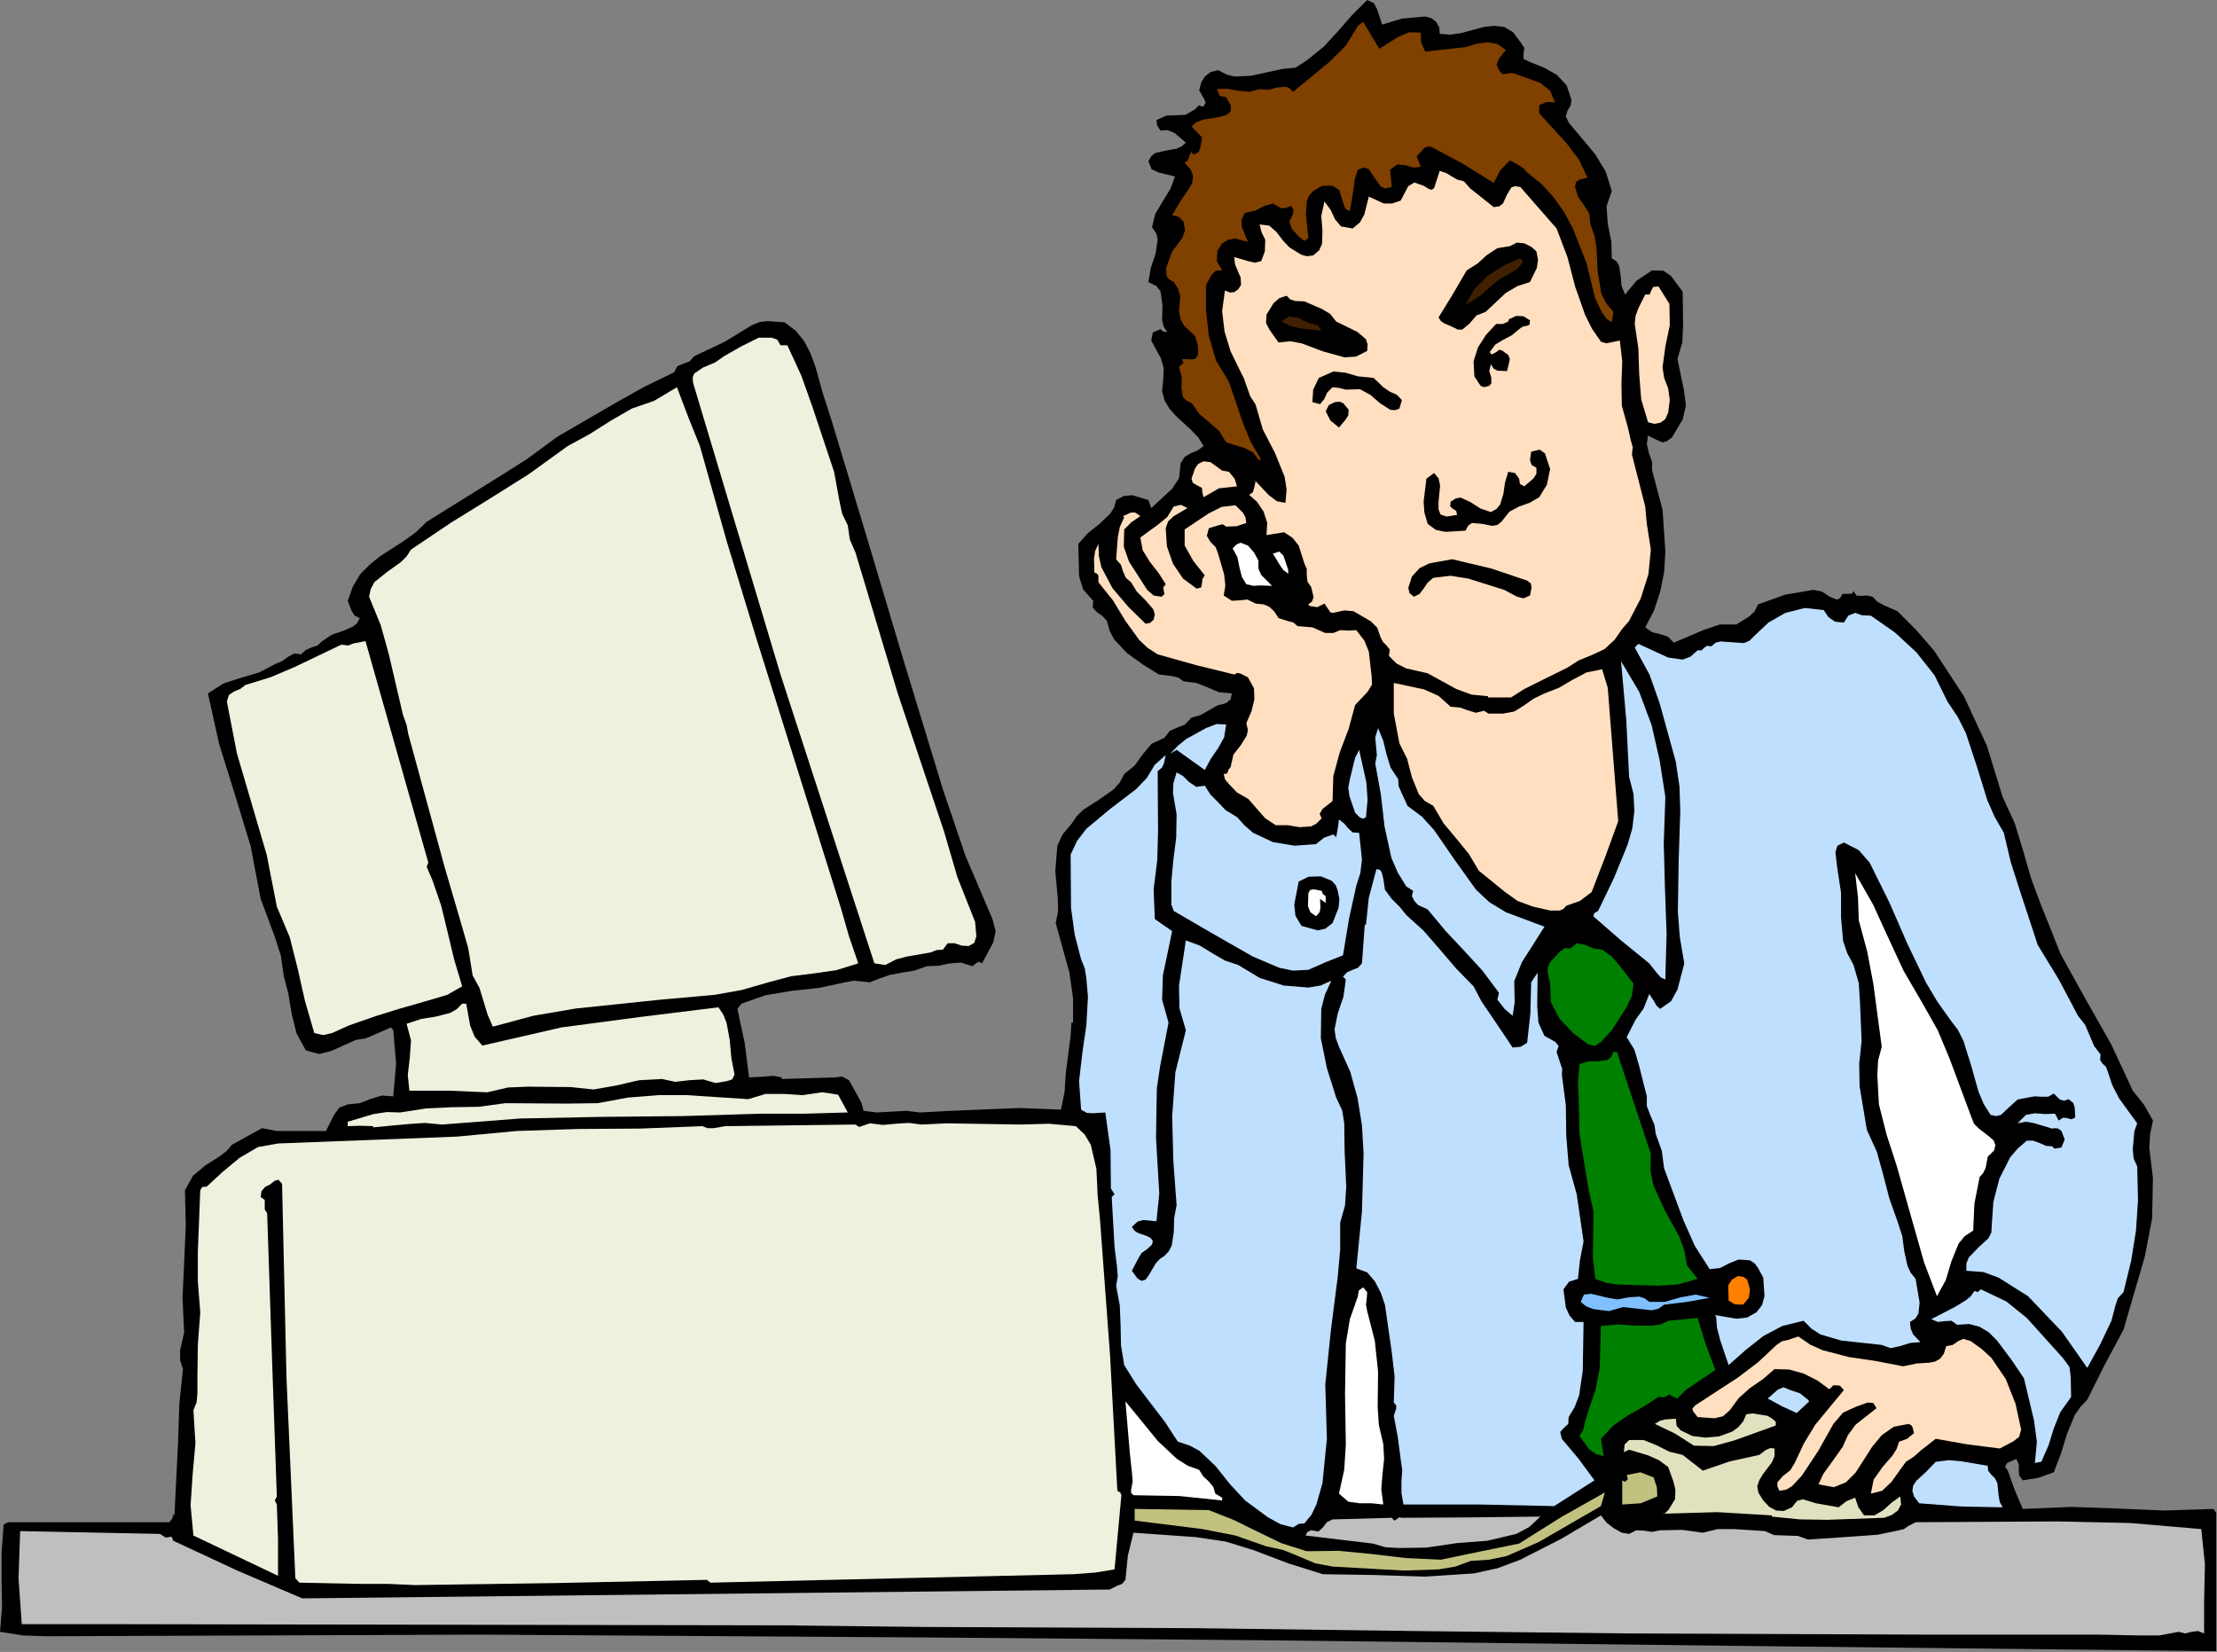 <?xml version="1.0" encoding="UTF-8" standalone="no"?>
<svg
   xmlns:dc="http://purl.org/dc/elements/1.1/"
   xmlns:cc="http://creativecommons.org/ns#"
   xmlns:rdf="http://www.w3.org/1999/02/22-rdf-syntax-ns#"
   xmlns:svg="http://www.w3.org/2000/svg"
   xmlns="http://www.w3.org/2000/svg"
   xmlns:sodipodi="http://sodipodi.sourceforge.net/DTD/sodipodi-0.dtd"
   xmlns:inkscape="http://www.inkscape.org/namespaces/inkscape"
   version="1.0"
   width="139.751mm"
   height="104.14mm"
   id="svg112"
   sodipodi:docname="JBIZ011.WMF">
  <rect width="100%" height="100%" fill="#808080" stroke="none"/>
  <sodipodi:namedview
     pagecolor="#ffffff"
     bordercolor="#666666"
     borderopacity="1"
     objecttolerance="10"
     gridtolerance="10"
     guidetolerance="10"
     inkscape:pageopacity="0"
     inkscape:pageshadow="2"
     inkscape:window-width="640"
     inkscape:window-height="480"
     id="namedview114" />
  <defs
     id="defs6">
    <clipPath
       clipPathUnits="userSpaceOnUse"
       id="clipWmfPath1">
      <path
         d="M 0,0 L 528.096,0 L 528.096,393.504 L 0,393.504 z"
         id="path2" />
    </clipPath>
    <pattern
       id="WMFhbasepattern"
       patternUnits="userSpaceOnUse"
       width="6"
       height="6"
       x="0"
       y="0" />
  </defs>
  <path
     style="fill:#000000;fill-rule:evenodd;fill-opacity:1;stroke:none;"
     clip-path="url(#clipWmfPath1)"
     d="  M 329.28,5.856   L 334.08,4.416   L 339.552,3.936   L 340.992,4.32   L 342.144,5.184   L 342.912,6.528   L 343.008,8.064   L 345.504,8.256   L 348.192,7.872   L 353.472,6.432   L 355.968,6.144   L 358.368,6.432   L 360.48,7.68   L 362.208,9.984   L 363.168,11.424   L 362.976,12.768   L 362.976,14.016   L 364.512,14.784   L 367.872,16.128   L 370.944,17.856   L 373.248,20.352   L 374.4,23.808   L 374.208,25.152   L 373.44,26.4   L 373.056,27.744   L 373.728,29.184   L 380.064,36.768   L 382.56,40.896   L 384,45.504   L 382.752,49.152   L 383.04,53.28   L 383.904,57.6   L 384,61.536   L 385.152,62.304   L 385.728,63.264   L 386.112,65.568   L 386.304,68.064   L 387.168,70.176   L 389.856,66.912   L 393.6,64.416   L 396.288,64.512   L 398.112,65.76   L 400.896,69.504   L 400.992,77.472   L 400.8,81.6   L 399.648,85.536   L 401.184,92.928   L 401.664,96.576   L 400.896,99.936   L 399.168,102.816   L 398.4,104.16   L 397.152,105.12   L 396.096,105.408   L 394.944,104.928   L 392.64,103.776   L 392.352,105.792   L 392.832,107.904   L 393.6,110.016   L 393.6,112.032   L 396.096,121.44   L 396.768,131.328   L 396.48,136.32   L 395.52,141.024   L 394.08,145.44   L 391.968,149.472   L 393.6,150.624   L 395.52,151.104   L 397.344,151.68   L 398.784,153.12   L 405.984,150.048   L 409.728,148.8   L 413.664,148.8   L 416.736,146.88   L 417.984,145.728   L 418.848,144   L 425.28,141.696   L 432,140.544   L 434.016,140.928   L 435.936,142.176   L 437.568,142.848   L 438.336,142.56   L 439.008,141.504   L 440.64,141.504   L 441.312,141.408   L 441.6,140.832   L 442.272,141.888   L 443.424,141.984   L 444.768,141.888   L 446.112,142.176   L 447.36,143.424   L 448.8,144.192   L 452.064,145.632   L 456.576,150.144   L 460.8,155.04   L 467.904,165.888   L 473.376,177.696   L 477.12,189.888   L 480,196.128   L 482.016,202.752   L 483.936,209.376   L 486.336,215.808   L 490.944,227.328   L 496.896,238.08   L 502.944,248.736   L 508.128,259.872   L 510.816,263.232   L 512.928,266.976   L 512.256,270.24   L 512.064,273.504   L 512.928,280.704   L 512.736,290.304   L 511.008,299.328   L 505.92,316.8   L 501.408,325.248   L 497.28,333.504   L 495.648,335.232   L 494.304,337.152   L 492.48,341.568   L 491.04,346.272   L 489.312,350.784   L 485.568,352.128   L 481.92,352.704   L 481.056,351.552   L 480.96,350.208   L 480.96,348.864   L 480.384,347.616   L 478.176,348.576   L 477.696,349.44   L 478.368,350.4   L 480,355.008   L 481.92,359.52   L 493.536,359.04   L 504.48,359.424   L 515.52,359.904   L 527.328,359.52   L 528,360.384   L 528,393.408   L 414.72,392.16   L 301.44,390.816   L 220.8,390.144   L 114.72,389.472   L 10.848,389.856   L 5.472,389.664   L 0,388.8   L 0.48,383.136   L 0.384,376.608   L 0.384,369.792   L 0.864,363.264   L 1.92,362.688   L 40.32,362.688   L 40.992,361.92   L 41.28,361.056   L 40.896,360.672   L 41.568,361.056   L 42.432,343.392   L 42.72,334.56   L 43.584,326.208   L 42.912,324.096   L 42.912,321.696   L 43.872,317.472   L 43.488,309.312   L 43.872,300.768   L 44.256,292.128   L 44.064,283.584   L 45.984,280.128   L 48.96,277.632   L 52.32,275.52   L 53.952,274.272   L 55.296,272.736   L 62.4,268.8   L 65.952,269.472   L 69.792,269.472   L 77.664,269.472   L 79.584,265.632   L 80.832,263.904   L 82.848,263.136   L 85.728,262.848   L 88.416,261.792   L 91.008,261.024   L 93.696,261.216   L 94.368,253.44   L 93.696,245.472   L 93.12,244.8   L 89.184,246.528   L 87.168,247.392   L 84.768,247.776   L 79.008,250.368   L 76.032,251.136   L 72.864,250.272   L 70.656,246.24   L 69.504,241.632   L 68.736,236.928   L 67.584,232.416   L 66.912,227.712   L 65.472,223.2   L 62.112,214.176   L 59.712,201.6   L 55.968,189.312   L 52.224,177.312   L 49.536,165.216   L 53.28,162.816   L 57.504,161.472   L 61.728,160.224   L 65.568,158.208   L 67.2,157.536   L 68.64,156.48   L 70.08,155.712   L 71.712,155.904   L 72.864,154.848   L 74.208,154.272   L 75.648,153.792   L 76.8,152.736   L 79.104,151.2   L 81.696,150.336   L 84.096,149.28   L 85.056,148.512   L 85.728,147.264   L 84.48,146.688   L 83.808,145.632   L 82.848,143.136   L 84.096,139.68   L 85.824,136.8   L 88.128,134.496   L 90.624,132.48   L 96.288,128.832   L 99.072,126.816   L 101.664,124.32   L 117.696,114.336   L 125.472,109.44   L 132.768,104.064   L 146.496,96.096   L 153.504,92.16   L 160.608,88.704   L 161.376,87.264   L 162.72,86.688   L 164.256,86.112   L 165.408,84.864   L 172.704,81.408   L 179.136,77.472   L 181.056,76.704   L 182.88,76.512   L 186.912,76.8   L 189.6,78.816   L 191.616,81.312   L 193.056,84.096   L 194.208,87.168   L 196.032,93.696   L 198.048,99.936   L 206.592,128.256   L 215.04,156.576   L 224.64,188.064   L 230.016,203.904   L 236.448,218.976   L 237.216,221.856   L 236.64,224.544   L 233.952,229.536   L 233.28,229.152   L 232.8,229.344   L 231.648,230.208   L 228.96,229.344   L 226.272,229.536   L 223.488,230.112   L 220.8,230.208   L 217.824,231.264   L 214.848,231.744   L 211.872,232.32   L 208.896,233.376   L 207.264,234.048   L 205.44,233.856   L 203.424,233.664   L 201.312,234.048   L 195.072,235.392   L 188.736,236.064   L 182.4,237.12   L 176.64,239.136   L 175.68,240.384   L 177.408,248.448   L 178.464,256.704   L 182.112,256.512   L 184.224,256.32   L 186.24,256.704   L 186.24,257.088   L 192.672,256.896   L 199.008,256.704   L 200.64,256.512   L 202.272,257.376   L 204.288,261.024   L 205.248,262.752   L 205.728,264.672   L 208.896,265.056   L 212.352,264.864   L 215.904,264.672   L 219.168,265.056   L 226.56,264.672   L 233.28,264.384   L 242.88,264   L 252.768,264.384   L 253.632,260.16   L 253.92,255.744   L 255.072,246.816   L 255.264,243.648   L 255.648,243.648   L 255.648,237.792   L 254.784,231.744   L 251.52,219.936   L 252.096,217.056   L 252,213.888   L 251.424,207.552   L 251.904,201.504   L 253.152,198.816   L 255.264,196.32   L 256.512,194.496   L 258.048,192.96   L 261.792,190.56   L 265.344,188.064   L 266.784,186.432   L 267.84,184.416   L 270.336,182.4   L 272.256,179.712   L 274.368,177.216   L 277.44,175.776   L 278.688,174.144   L 280.416,173.376   L 282.336,172.608   L 283.872,170.976   L 285.984,170.4   L 288,169.248   L 290.016,168.096   L 292.128,167.52   L 293.184,166.656   L 293.472,165.216   L 290.4,164.928   L 287.712,163.776   L 285.024,162.72   L 281.952,162.336   L 280.8,161.472   L 279.264,161.088   L 276.096,160.704   L 272.256,158.304   L 268.512,155.616   L 265.44,152.352   L 264.384,150.336   L 263.712,147.936   L 262.656,146.784   L 261.312,145.824   L 260.352,144.768   L 260.448,143.136   L 258.048,140.448   L 257.088,137.28   L 256.896,129.6   L 259.2,127.008   L 261.984,124.8   L 264.48,122.4   L 265.44,120.96   L 265.92,119.136   L 267.744,118.176   L 269.76,117.984   L 273.6,119.136   L 274.272,121.056   L 279.264,116.448   L 280.896,113.952   L 281.28,110.4   L 282.24,108.864   L 283.68,108   L 285.312,107.328   L 286.752,106.272   L 285.504,104.256   L 283.776,102.432   L 280.128,99.072   L 278.592,97.344   L 277.44,95.424   L 276.864,93.12   L 277.152,90.336   L 277.248,87.648   L 276.576,85.344   L 274.272,81.12   L 274.656,79.2   L 276.48,78.432   L 277.152,79.008   L 278.112,79.104   L 277.248,77.856   L 276.864,76.224   L 276.96,72.672   L 276.48,69.408   L 275.52,68.16   L 273.6,67.2   L 274.176,63.84   L 275.328,60.384   L 275.808,57.12   L 275.52,55.68   L 274.464,54.144   L 275.232,50.976   L 277.056,47.904   L 278.88,44.928   L 279.936,42.048   L 276,41.088   L 274.368,40.32   L 273.6,38.4   L 274.272,37.248   L 275.136,36.48   L 277.632,35.904   L 280.32,35.424   L 281.568,34.848   L 282.528,33.984   L 279.84,31.68   L 278.208,31.008   L 276.48,31.104   L 275.712,29.952   L 275.52,28.608   L 277.824,27.552   L 280.128,27.456   L 282.432,27.36   L 284.736,26.016   L 285.696,25.056   L 286.176,25.344   L 286.752,25.344   L 287.232,24.48   L 286.848,23.52   L 285.696,21.504   L 286.176,19.68   L 287.04,18.24   L 288.384,17.184   L 290.208,16.704   L 292.224,17.76   L 294.144,18.24   L 298.08,18.048   L 305.568,16.416   L 308.64,16.128   L 311.328,14.4   L 315.36,11.136   L 318.72,7.488   L 322.08,3.648   L 325.728,0   L 327.36,0.768   L 328.128,2.304   L 329.28,5.856  z "
     id="path8" />
  <path
     style="fill:#804000;fill-rule:evenodd;fill-opacity:1;stroke:none;"
     clip-path="url(#clipWmfPath1)"
     d="  M 328.608,11.616   L 333.216,8.736   L 335.712,7.68   L 338.496,7.776   L 338.592,10.176   L 339.552,12.288   L 349.152,11.232   L 351.648,10.464   L 354.24,10.08   L 356.736,10.464   L 358.752,11.904   L 357.12,14.016   L 356.544,15.36   L 357.12,16.704   L 357.984,17.664   L 359.04,17.568   L 360.192,17.376   L 361.248,17.664   L 367.008,19.776   L 369.312,21.6   L 370.464,24.384   L 368.544,24.288   L 366.72,25.056   L 366.72,26.976   L 373.344,34.272   L 376.224,38.112   L 378.24,42.336   L 376.224,42.816   L 375.456,43.392   L 375.264,44.544   L 375.936,46.848   L 377.376,48.864   L 378.624,50.88   L 378.912,53.472   L 379.872,56.16   L 380.352,58.944   L 380.64,64.608   L 381.504,69.984   L 382.656,72.288   L 384.384,74.304   L 384,76.8   L 382.752,75.936   L 381.696,74.496   L 380.064,71.136   L 377.952,62.592   L 374.688,54.336   L 372.672,50.592   L 370.176,47.04   L 367.296,43.872   L 363.84,41.088   L 363.072,40.224   L 362.016,39.456   L 359.712,38.208   L 357.408,40.608   L 355.872,43.584   L 348.768,39.168   L 341.472,35.232   L 340.512,34.848   L 339.36,35.232   L 337.536,37.248   L 338.496,39.744   L 336.768,39.936   L 334.848,39.36   L 332.928,39.168   L 331.2,40.416   L 331.392,42.528   L 331.584,44.544   L 330.048,44.928   L 328.992,44.448   L 327.456,42.336   L 326.112,40.32   L 324.96,39.936   L 323.52,40.416   L 322.752,42.72   L 322.464,45.216   L 321.6,50.304   L 320.736,49.92   L 320.256,49.152   L 319.68,47.232   L 319.104,45.312   L 317.472,44.256   L 315.072,44.256   L 312.864,45.504   L 311.808,46.752   L 311.328,48   L 311.136,50.976   L 311.712,56.736   L 310.752,57.408   L 309.216,56.16   L 307.776,54.528   L 307.2,52.8   L 308.064,50.976   L 308.16,49.92   L 307.584,49.056   L 306.432,49.536   L 305.28,49.632   L 303.264,48.48   L 301.248,49.056   L 299.04,50.208   L 296.64,50.688   L 295.776,52.32   L 295.872,54.144   L 297.312,57.6   L 294.24,56.832   L 292.608,57.12   L 291.168,57.984   L 290.016,59.808   L 289.92,62.208   L 291.168,64.416   L 289.632,64.512   L 288.672,65.472   L 287.328,67.872   L 287.328,73.92   L 288,80.064   L 289.728,85.92   L 292.8,91.008   L 296.064,100.608   L 297.984,105.312   L 300.48,109.536   L 299.808,109.536   L 298.56,107.808   L 296.544,106.752   L 292.128,105.408   L 290.496,102.72   L 288.192,100.704   L 285.792,98.688   L 283.872,96   L 282.624,95.424   L 281.856,94.656   L 281.472,92.544   L 281.568,90.048   L 280.896,87.456   L 281.952,86.4   L 281.568,85.536   L 283.68,85.632   L 284.736,85.536   L 285.408,84.576   L 285.408,82.464   L 284.736,80.064   L 282.144,77.664   L 281.28,76.128   L 280.896,74.304   L 281.184,70.656   L 280.704,68.832   L 279.648,67.2   L 278.496,66.528   L 277.92,65.76   L 277.824,63.84   L 279.264,59.904   L 281.664,56.736   L 282.336,54.912   L 281.952,52.8   L 280.8,51.648   L 279.264,51.264   L 281.184,48   L 283.296,44.928   L 284.064,43.488   L 284.256,41.952   L 283.68,40.416   L 282.24,38.784   L 283.008,38.208   L 283.296,37.344   L 284.064,35.616   L 283.872,36.288   L 284.448,36.864   L 285.6,36.192   L 285.984,35.136   L 286.368,32.736   L 283.872,30.144   L 285.024,29.088   L 286.656,28.512   L 290.592,27.84   L 292.224,27.36   L 293.184,26.592   L 293.28,25.248   L 292.128,23.136   L 290.592,22.848   L 289.92,21.216   L 292.224,21.12   L 294.912,21.6   L 297.696,21.888   L 300.096,21.216   L 302.208,21.408   L 304.32,20.832   L 306.336,20.64   L 307.2,21.024   L 308.064,21.888   L 316.8,14.688   L 320.64,10.848   L 323.52,6.144   L 324.768,5.184   L 328.608,11.616  z "
     id="path10" />
  <path
     style="fill:#ffdfbf;fill-rule:evenodd;fill-opacity:1;stroke:none;"
     clip-path="url(#clipWmfPath1)"
     d="  M 348.768,43.2   L 350.304,44.928   L 352.128,46.368   L 355.872,49.344   L 357.216,49.152   L 358.08,48.48   L 359.04,46.368   L 360.096,44.64   L 360.96,44.352   L 362.208,44.544   L 370.848,54.432   L 373.44,61.248   L 375.264,68.256   L 377.664,75.072   L 379.296,78.336   L 381.408,81.408   L 382.656,81.792   L 383.712,81.6   L 385.92,81.12   L 386.496,86.112   L 386.304,91.392   L 386.4,96.672   L 387.84,101.856   L 388.512,104.832   L 388.992,106.56   L 388.8,108.288   L 390.912,116.544   L 391.968,120.672   L 392.352,124.8   L 393.312,130.944   L 392.736,136.8   L 390.912,142.56   L 388.128,147.936   L 386.4,149.952   L 384.672,152.448   L 382.272,154.656   L 379.2,156.096   L 376.128,157.344   L 373.44,159.072   L 366.624,162.432   L 363.168,164.16   L 360,166.176   L 354.528,166.176   L 354.528,165.888   L 350.592,165.504   L 346.944,164.16   L 340.128,160.416   L 335.04,159.264   L 332.736,158.112   L 330.912,156.288   L 331.104,154.752   L 330.336,153.792   L 329.472,152.928   L 328.896,151.776   L 328.128,149.568   L 326.592,148.032   L 322.464,145.632   L 320.256,145.44   L 317.664,146.016   L 316.992,145.92   L 316.512,145.248   L 315.552,143.808   L 313.824,144.672   L 312,144.384   L 311.712,144   L 312.576,143.328   L 312.96,142.272   L 312.384,139.872   L 311.52,138.624   L 311.328,137.088   L 311.328,135.552   L 310.752,134.208   L 309.408,129.984   L 307.968,128.16   L 305.952,126.816   L 301.728,127.488   L 301.92,124.608   L 301.056,121.92   L 299.52,119.616   L 297.6,117.888   L 298.464,117.312   L 298.752,116.448   L 299.136,114.72   L 298.848,114.336   L 302.304,117.984   L 304.224,119.424   L 306.24,119.808   L 306.528,116.64   L 306.048,113.568   L 303.744,107.904   L 300.864,102.336   L 299.136,96.384   L 297.888,94.464   L 297.12,92.352   L 296.352,90.144   L 295.296,88.032   L 293.184,83.712   L 291.744,79.008   L 291.168,74.112   L 291.84,69.216   L 292.992,69.696   L 294.048,69.6   L 295.008,68.928   L 295.68,67.872   L 295.584,66.144   L 294.912,64.608   L 294.24,62.976   L 294.048,61.248   L 297.312,62.208   L 298.944,62.592   L 300.48,62.208   L 301.344,59.904   L 301.44,57.12   L 300.576,55.392   L 300.096,53.472   L 302.4,53.76   L 304.128,55.296   L 305.664,57.312   L 307.2,58.944   L 309.984,60.672   L 311.328,61.056   L 312.864,60.864   L 314.304,59.616   L 314.976,58.08   L 315.072,54.912   L 314.784,51.456   L 315.552,48   L 317.088,50.112   L 318.048,52.224   L 319.488,53.952   L 322.272,54.432   L 324,52.992   L 325.056,51.072   L 326.112,46.848   L 329.664,48.48   L 331.68,48.48   L 333.696,47.808   L 335.52,44.352   L 336.96,43.488   L 339.168,44.256   L 340.416,45.024   L 341.088,45.216   L 341.664,44.832   L 343.008,40.704   L 344.64,41.28   L 345.888,42.048   L 347.232,42.816   L 348.768,43.2  z "
     id="path12" />
  <path
     style="fill:#000000;fill-rule:evenodd;fill-opacity:1;stroke:none;"
     clip-path="url(#clipWmfPath1)"
     d="  M 366.048,59.904   L 366.432,61.92   L 366.144,63.84   L 364.512,67.2   L 361.536,68.16   L 358.752,69.792   L 353.952,74.304   L 351.744,75.168   L 350.112,77.088   L 348.384,78.528   L 347.328,78.528   L 345.984,77.856   L 344.16,77.088   L 343.296,76.512   L 342.72,75.648   L 346.08,70.176   L 349.44,64.416   L 352.032,62.784   L 354.24,60.768   L 356.736,59.136   L 359.712,58.656   L 361.44,57.792   L 363.168,57.984   L 364.896,58.848   L 366.048,59.904  z "
     id="path14" />
  <path
     style="fill:#402000;fill-rule:evenodd;fill-opacity:1;stroke:none;"
     clip-path="url(#clipWmfPath1)"
     d="  M 362.88,62.4   L 361.536,64.032   L 359.52,65.28   L 357.408,66.432   L 355.584,67.872   L 352.416,70.656   L 349.152,72.672   L 351.36,68.736   L 354.624,65.568   L 358.464,63.168   L 362.208,61.536   L 362.88,62.4  z "
     id="path16" />
  <path
     style="fill:#ffdfbf;fill-rule:evenodd;fill-opacity:1;stroke:none;"
     clip-path="url(#clipWmfPath1)"
     d="  M 397.728,72.384   L 397.824,77.472   L 396.768,82.56   L 396.096,87.552   L 396.48,90.048   L 397.44,92.544   L 397.824,95.328   L 397.44,98.304   L 396.768,99.84   L 395.616,100.704   L 394.176,100.992   L 392.64,100.608   L 391.008,95.136   L 390.528,89.088   L 390.336,83.04   L 389.472,77.184   L 389.664,75.264   L 390.336,73.44   L 391.968,70.176   L 393.024,70.176   L 393.408,69.216   L 393.888,68.352   L 395.136,68.256   L 397.728,72.384  z "
     id="path18" />
  <path
     style="fill:#000000;fill-rule:evenodd;fill-opacity:1;stroke:none;"
     clip-path="url(#clipWmfPath1)"
     d="  M 310.752,71.808   L 314.976,73.632   L 316.896,74.784   L 318.336,76.608   L 323.424,79.104   L 325.44,80.832   L 325.824,82.08   L 325.728,83.616   L 323.04,84.96   L 320.352,85.152   L 315.168,83.712   L 310.08,81.792   L 307.392,81.312   L 304.608,81.6   L 302.496,78.624   L 301.632,76.992   L 301.728,74.976   L 303.456,72.192   L 304.8,71.04   L 306.528,70.464   L 307.392,71.328   L 308.544,71.712   L 310.752,71.808  z "
     id="path20" />
  <path
     style="fill:#402000;fill-rule:evenodd;fill-opacity:1;stroke:none;"
     clip-path="url(#clipWmfPath1)"
     d="  M 314.88,78.816   L 309.888,78.24   L 307.296,77.664   L 305.28,76.608   L 307.104,75.36   L 309.312,75.744   L 311.712,76.896   L 313.92,77.472   L 314.88,78.816  z "
     id="path22" />
  <path
     style="fill:#000000;fill-rule:evenodd;fill-opacity:1;stroke:none;"
     clip-path="url(#clipWmfPath1)"
     d="  M 364.512,76.32   L 364.416,77.376   L 363.648,77.664   L 362.688,77.856   L 361.92,78.432   L 360.192,79.872   L 358.176,80.928   L 356.256,82.08   L 354.912,83.904   L 355.296,84.384   L 355.584,84.384   L 356.448,83.904   L 357.216,83.328   L 357.888,83.52   L 359.328,84.576   L 359.712,85.536   L 359.52,86.496   L 359.04,88.416   L 356.736,88.32   L 355.872,87.84   L 355.2,86.784   L 354.816,88.416   L 355.296,89.952   L 355.296,91.392   L 354.72,91.968   L 353.568,92.256   L 352.8,91.968   L 352.32,91.296   L 351.264,89.664   L 351.072,86.112   L 352.128,82.752   L 354.048,79.776   L 356.448,77.184   L 358.08,77.184   L 359.328,76.608   L 359.52,76.032   L 360,75.84   L 361.248,75.264   L 362.976,75.36   L 364.512,76.32  z "
     id="path24" />
  <path
     style="fill:#f0f0df;fill-rule:evenodd;fill-opacity:1;stroke:none;"
     clip-path="url(#clipWmfPath1)"
     d="  M 185.952,82.272   L 187.584,82.272   L 190.944,89.568   L 193.632,97.152   L 198.72,112.416   L 199.968,119.232   L 200.64,122.4   L 201.984,125.184   L 202.464,128.544   L 203.808,131.616   L 213.888,165.216   L 224.928,198.144   L 228.096,208.992   L 232.32,219.648   L 232.608,223.104   L 232.128,224.64   L 230.784,225.408   L 229.152,225.312   L 227.424,224.736   L 225.792,224.736   L 224.64,226.272   L 223.104,226.368   L 221.664,226.944   L 216.096,227.904   L 213.504,228.576   L 210.912,229.92   L 208.32,229.536   L 185.952,160.704   L 165.12,91.2   L 165.024,89.952   L 165.408,88.992   L 167.52,87.552   L 170.304,86.4   L 172.512,84.864   L 176.544,82.56   L 180.768,80.448   L 183.84,80.448   L 185.184,80.928   L 185.952,82.272  z "
     id="path26" />
  <path
     style="fill:#000000;fill-rule:evenodd;fill-opacity:1;stroke:none;"
     clip-path="url(#clipWmfPath1)"
     d="  M 329.568,92.256   L 331.104,93.312   L 332.832,94.08   L 333.984,95.328   L 333.408,97.344   L 332.448,97.728   L 331.2,97.632   L 328.704,96   L 326.496,94.08   L 324,92.736   L 320.64,92.832   L 319.104,92.448   L 317.472,92.256   L 316.224,93.504   L 315.456,95.136   L 314.496,96.288   L 312.672,95.808   L 312.864,92.832   L 314.208,90.048   L 317.664,88.512   L 320.544,88.8   L 323.52,89.664   L 327.264,90.048   L 329.568,92.256  z "
     id="path28" />
  <path
     style="fill:#f0f0df;fill-rule:evenodd;fill-opacity:1;stroke:none;"
     clip-path="url(#clipWmfPath1)"
     d="  M 166.752,106.272   L 173.184,129.12   L 180.096,151.776   L 200.352,216.384   L 202.272,223.104   L 204.48,229.536   L 199.2,231.168   L 193.824,231.936   L 188.448,232.608   L 183.072,234.048   L 176.736,235.872   L 170.304,237.024   L 157.44,238.176   L 137.184,240.288   L 127.104,242.016   L 117.408,244.608   L 116.16,241.728   L 115.2,238.56   L 114.24,235.392   L 112.608,232.416   L 111.552,225.888   L 109.728,219.552   L 105.984,206.784   L 97.248,174.816   L 96.864,172.704   L 96,170.304   L 92.64,155.904   L 90.72,148.992   L 87.936,142.176   L 88.32,140.352   L 89.184,138.72   L 92.16,136.32   L 95.52,133.92   L 96.864,132.576   L 97.92,130.944   L 107.328,124.608   L 116.64,118.848   L 125.952,112.992   L 135.264,106.272   L 140.544,103.392   L 145.536,100.224   L 150.528,97.344   L 155.808,95.52   L 161.28,92.256   L 163.968,99.36   L 166.752,106.272  z "
     id="path30" />
  <path
     style="fill:#000000;fill-rule:evenodd;fill-opacity:1;stroke:none;"
     clip-path="url(#clipWmfPath1)"
     d="  M 321.312,97.632   L 321.216,98.976   L 320.544,100.032   L 319.008,101.856   L 316.992,100.224   L 315.84,98.016   L 316.608,96.48   L 318.048,95.808   L 319.2,95.712   L 320.064,96.096   L 321.312,97.632  z "
     id="path32" />
  <path
     style="fill:#000000;fill-rule:evenodd;fill-opacity:1;stroke:none;"
     clip-path="url(#clipWmfPath1)"
     d="  M 369.312,111.744   L 368.544,115.488   L 366.72,118.464   L 364.416,119.808   L 361.92,120.672   L 359.616,121.92   L 357.696,124.32   L 356.736,125.088   L 355.488,125.28   L 352.992,124.8   L 350.688,124.608   L 349.824,125.184   L 349.152,126.432   L 344.352,126.72   L 342.048,126.24   L 340.128,124.8   L 339.36,122.112   L 339.168,119.52   L 339.84,114.048   L 341.664,112.704   L 342.72,113.952   L 343.104,115.68   L 342.72,119.616   L 342.72,121.344   L 343.2,122.592   L 344.64,123.072   L 347.136,122.688   L 346.944,121.728   L 346.176,121.248   L 345.504,120.672   L 345.6,119.52   L 346.848,118.752   L 348,118.56   L 350.304,119.616   L 352.704,121.152   L 355.2,122.016   L 356.544,121.248   L 357.408,120.192   L 358.176,117.696   L 358.56,115.008   L 359.328,112.416   L 360.96,112.704   L 361.92,114.048   L 362.112,115.296   L 363.168,115.872   L 365.376,113.952   L 366.048,112.896   L 366.048,111.456   L 364.896,110.784   L 364.512,109.632   L 364.8,107.616   L 366.816,107.136   L 368.064,108   L 369.312,111.744  z "
     id="path34" />
  <path
     style="fill:#ffdfbf;fill-rule:evenodd;fill-opacity:1;stroke:none;"
     clip-path="url(#clipWmfPath1)"
     d="  M 292.8,112.416   L 294.144,114.048   L 294.72,115.872   L 290.4,116.352   L 286.752,118.464   L 286.464,117.408   L 286.368,116.256   L 284.736,115.392   L 284.16,115.008   L 283.872,114.048   L 284.736,111.552   L 285.504,110.496   L 286.752,109.92   L 288.384,110.112   L 289.728,111.072   L 291.168,112.128   L 292.8,112.416  z "
     id="path36" />
  <path
     style="fill:#ffdfbf;fill-rule:evenodd;fill-opacity:1;stroke:none;"
     clip-path="url(#clipWmfPath1)"
     d="  M 282.912,121.056   L 279.648,122.976   L 278.304,124.224   L 277.728,125.856   L 278.016,130.176   L 279.456,134.304   L 281.856,137.856   L 285.12,140.256   L 286.176,139.968   L 286.368,139.008   L 286.464,137.952   L 287.04,137.088   L 284.352,133.728   L 282.24,129.984   L 282.24,126.144   L 288,122.304   L 291.072,120.768   L 294.336,120.384   L 296.16,122.208   L 296.736,123.264   L 296.928,124.608   L 294.624,125.376   L 292.128,125.472   L 291.264,124.896   L 290.208,125.184   L 288,125.856   L 287.52,127.68   L 288.384,129.12   L 289.632,130.368   L 290.208,131.904   L 291.648,136.896   L 291.936,139.488   L 291.552,141.888   L 293.472,143.136   L 295.296,143.04   L 297.216,142.848   L 299.136,143.808   L 301.056,144   L 302.4,144.576   L 303.552,145.632   L 304.608,147.264   L 307.008,148.032   L 308.16,148.32   L 309.12,149.184   L 312.672,149.472   L 315.744,150.816   L 317.664,150.816   L 319.296,150.144   L 321.408,150.24   L 323.136,150.144   L 325.056,152.64   L 326.112,155.232   L 326.784,161.088   L 326.88,163.104   L 325.824,164.832   L 322.848,168   L 321.312,173.664   L 319.2,179.232   L 317.664,184.896   L 317.472,190.848   L 315.072,192.768   L 314.4,193.92   L 314.88,194.976   L 313.632,196.224   L 312.384,196.896   L 309.6,197.088   L 306.816,196.608   L 303.936,196.608   L 301.44,194.976   L 299.424,192.672   L 297.408,190.368   L 294.72,188.832   L 292.704,186.72   L 291.84,185.664   L 291.552,184.416   L 292.32,184.32   L 292.512,183.936   L 292.704,183.36   L 293.184,182.784   L 293.856,179.808   L 295.584,177.6   L 297.024,175.296   L 297.312,173.952   L 296.928,172.32   L 298.176,169.44   L 298.848,166.656   L 298.752,163.968   L 297.312,161.376   L 295.584,160.512   L 294.816,160.32   L 294.048,160.704   L 285.024,158.496   L 275.808,155.904   L 273.408,154.368   L 271.392,152.448   L 268.128,147.936   L 265.152,143.04   L 261.696,138.72   L 261.696,137.184   L 261.408,136.704   L 260.736,136.416   L 260.64,133.152   L 260.928,131.232   L 261.696,129.6   L 261.792,132.384   L 262.368,135.072   L 265.056,140.16   L 268.896,144.672   L 272.928,148.608   L 273.984,148.416   L 274.848,147.648   L 275.136,146.4   L 274.752,145.152   L 272.928,143.04   L 270.816,140.928   L 269.472,138.72   L 268.224,137.664   L 267.552,136.128   L 267.072,134.592   L 265.92,133.248   L 266.304,128.064   L 266.784,125.568   L 267.84,123.264   L 267.552,122.976   L 269.472,122.112   L 270.432,122.112   L 271.296,122.688   L 271.68,122.976   L 269.568,124.416   L 267.84,126.144   L 267.744,130.272   L 268.992,133.824   L 273.312,140.544   L 274.848,141.888   L 276.768,142.176   L 277.44,141.504   L 277.248,140.736   L 277.152,139.968   L 277.728,139.2   L 276.096,136.608   L 273.984,133.92   L 272.256,131.136   L 271.68,128.064   L 275.904,124.992   L 278.112,123.168   L 279.648,120.672   L 281.376,120.288   L 282.912,121.056  z "
     id="path38" />
  <path
     style="fill:#ffffff;fill-rule:evenodd;fill-opacity:1;stroke:none;"
     clip-path="url(#clipWmfPath1)"
     d="  M 299.808,133.536   L 299.808,135.456   L 300.48,136.992   L 303.072,139.584   L 300.192,139.488   L 298.656,139.584   L 296.928,139.2   L 295.872,137.472   L 295.296,135.168   L 294.816,132.768   L 293.664,130.656   L 294.624,129.696   L 295.584,129.312   L 297.312,129.984   L 298.752,131.616   L 299.808,133.536  z "
     id="path40" />
  <path
     style="fill:#ffffff;fill-rule:evenodd;fill-opacity:1;stroke:none;"
     clip-path="url(#clipWmfPath1)"
     d="  M 306.912,135.744   L 306.912,136.704   L 305.76,135.84   L 304.896,134.592   L 303.264,131.904   L 304.8,131.424   L 305.76,132.384   L 306.912,135.744  z "
     id="path42" />
  <path
     style="fill:#000000;fill-rule:evenodd;fill-opacity:1;stroke:none;"
     clip-path="url(#clipWmfPath1)"
     d="  M 363.84,138.336   L 364.704,139.008   L 364.896,139.968   L 364.512,141.888   L 362.976,142.56   L 361.44,142.176   L 358.368,140.544   L 349.824,137.856   L 345.6,137.184   L 341.472,137.664   L 340.128,138.816   L 339.168,140.256   L 338.208,141.504   L 336.864,142.176   L 335.808,141.312   L 335.52,140.064   L 336.384,137.376   L 338.208,135.36   L 340.608,134.208   L 345.984,133.248   L 355.296,135.456   L 363.84,138.336  z "
     id="path44" />
  <path
     style="fill:#bfdfff;fill-rule:evenodd;fill-opacity:1;stroke:none;"
     clip-path="url(#clipWmfPath1)"
     d="  M 435.552,146.976   L 437.184,148.128   L 439.296,148.32   L 440.352,146.688   L 441.984,146.016   L 443.616,146.592   L 445.728,146.688   L 451.488,150.72   L 456.576,155.424   L 460.896,160.896   L 463.968,167.136   L 466.464,170.88   L 468.384,174.72   L 470.976,182.592   L 473.472,190.656   L 475.2,194.592   L 477.408,198.432   L 479.04,205.344   L 481.152,211.968   L 485.472,225.12   L 490.56,233.472   L 495.072,242.016   L 496.8,244.224   L 497.856,246.72   L 498.912,249.216   L 500.448,251.232   L 500.352,252.576   L 500.928,253.44   L 501.696,254.112   L 502.08,255.072   L 503.232,258.528   L 504.864,261.696   L 509.184,267.648   L 508.512,269.472   L 508.128,273.792   L 508.32,276   L 509.184,277.92   L 509.376,285.888   L 508.896,293.184   L 507.744,300.384   L 505.92,307.872   L 504.576,309.312   L 504,311.04   L 503.04,314.688   L 500.352,320.352   L 497.28,325.92   L 491.232,317.28   L 483.168,308.832   L 476.16,304.416   L 472.512,303.072   L 468.48,302.784   L 468.48,301.056   L 469.056,299.616   L 471.36,297.216   L 473.76,295.008   L 474.432,293.664   L 474.528,291.936   L 474.912,286.368   L 476.352,280.8   L 478.944,275.712   L 480.768,273.6   L 482.88,271.776   L 484.416,271.776   L 485.952,272.352   L 487.488,273.024   L 488.928,273.12   L 489.504,273.696   L 489.984,273.6   L 491.136,273.408   L 491.904,271.488   L 491.136,269.472   L 490.368,268.896   L 489.6,268.8   L 488.832,268.896   L 487.968,268.608   L 484.416,267.552   L 482.592,267.264   L 480.672,267.648   L 482.688,265.632   L 484.8,265.248   L 487.2,265.44   L 489.6,265.344   L 490.464,266.976   L 491.52,266.304   L 492.48,266.4   L 493.44,266.688   L 494.4,266.304   L 494.304,263.904   L 493.92,262.752   L 492.768,261.888   L 491.808,262.272   L 490.752,261.984   L 489.312,260.544   L 487.968,261.312   L 486.432,261.312   L 484.8,261.216   L 483.168,261.504   L 480.672,261.984   L 478.656,263.808   L 476.736,265.632   L 475.584,265.92   L 474.24,265.632   L 472.608,263.04   L 471.36,260.064   L 469.632,253.92   L 467.808,248.064   L 466.464,245.376   L 464.64,242.976   L 461.568,238.656   L 458.88,234.144   L 454.368,224.736   L 450.144,215.04   L 445.44,205.536   L 442.848,202.56   L 439.296,200.736   L 437.76,201.504   L 437.28,203.04   L 437.664,206.4   L 438.624,212.736   L 438.624,218.592   L 439.104,224.16   L 440.064,227.04   L 441.6,229.92   L 442.848,234.24   L 443.136,238.848   L 443.52,248.064   L 442.944,253.44   L 443.04,258.816   L 444.768,269.184   L 447.168,274.464   L 448.704,280.032   L 450.144,285.6   L 452.064,290.976   L 453.216,294.528   L 453.696,298.176   L 454.464,301.632   L 455.232,303.264   L 456.384,304.704   L 457.344,310.368   L 457.056,312.96   L 456.384,314.112   L 455.04,314.976   L 455.232,316.608   L 455.808,317.952   L 457.536,319.776   L 455.136,319.968   L 452.64,320.736   L 450.432,321.216   L 448.32,320.448   L 438.624,319.392   L 433.728,317.952   L 431.616,316.608   L 429.696,314.688   L 424.608,315.936   L 420.096,318.336   L 415.968,321.6   L 411.84,325.248   L 409.824,319.296   L 409.056,316.32   L 408.864,313.632   L 408.672,313.632   L 408.672,313.344   L 413.76,314.208   L 416.256,313.92   L 418.464,312.672   L 419.808,310.944   L 420.384,308.832   L 420.096,304.416   L 418.848,302.112   L 418.08,301.056   L 416.928,300.288   L 414.24,300.096   L 412.032,300.96   L 409.824,302.112   L 407.328,302.4   L 403.776,296.832   L 401.088,290.784   L 396.48,278.4   L 395.904,274.176   L 394.464,270.144   L 394.176,268.032   L 393.216,265.824   L 392.352,263.52   L 392.352,261.216   L 390.432,253.632   L 389.376,250.08   L 387.552,247.104   L 389.664,242.976   L 391.584,240.288   L 392.928,236.832   L 394.08,238.56   L 394.656,239.616   L 395.52,240.384   L 398.112,238.56   L 399.648,235.776   L 401.28,229.536   L 400.224,223.392   L 399.744,217.248   L 399.936,205.152   L 400.32,193.248   L 400.128,187.392   L 399.264,181.536   L 395.424,167.616   L 393.024,160.8   L 389.472,154.272   L 390.336,153.408   L 397.44,156.672   L 400.896,157.152   L 402.72,156.48   L 404.448,154.944   L 405.408,154.944   L 405.984,154.368   L 406.656,153.888   L 407.712,153.984   L 408.768,153.12   L 409.92,152.832   L 412.608,153.024   L 415.488,153.216   L 416.832,152.64   L 417.984,151.488   L 421.344,148.32   L 425.376,146.016   L 429.984,144.864   L 434.496,145.344   L 435.552,146.976  z "
     id="path46" />
  <path
     style="fill:#f0f0df;fill-rule:evenodd;fill-opacity:1;stroke:none;"
     clip-path="url(#clipWmfPath1)"
     d="  M 87.072,152.736   L 102.048,205.536   L 101.664,206.496   L 102.048,207.456   L 103.008,209.664   L 105.12,215.808   L 106.656,222.144   L 108.192,228.576   L 110.112,235.008   L 106.56,237.024   L 102.72,238.176   L 95.04,240.384   L 89.472,242.112   L 83.136,244.32   L 79.104,246.144   L 76.992,246.624   L 74.88,246.144   L 72.672,238.56   L 70.944,230.88   L 69.024,223.296   L 65.952,216   L 63.552,203.712   L 60,191.616   L 56.448,179.52   L 54.048,167.136   L 54.528,165.6   L 55.776,164.736   L 57.216,164.16   L 58.464,163.2   L 64.416,161.376   L 70.08,158.976   L 81.312,153.6   L 82.944,153.792   L 84.192,153.312   L 87.072,152.736  z "
     id="path48" />
  <path
     style="fill:#bfdfff;fill-rule:evenodd;fill-opacity:1;stroke:none;"
     clip-path="url(#clipWmfPath1)"
     d="  M 396.768,189.888   L 396.384,200.928   L 396.672,211.68   L 397.056,222.432   L 396.768,233.376   L 395.712,232.896   L 394.752,231.84   L 392.928,229.536   L 386.208,224.064   L 379.584,218.304   L 379.872,217.536   L 380.736,217.056   L 384.48,209.28   L 387.744,201.312   L 388.896,197.376   L 389.376,193.248   L 389.184,189.216   L 388.128,185.088   L 387.456,171.552   L 386.208,157.536   L 390.528,164.832   L 393.504,172.8   L 395.424,181.248   L 396.768,189.888  z "
     id="path50" />
  <path
     style="fill:#ffdfbf;fill-rule:evenodd;fill-opacity:1;stroke:none;"
     clip-path="url(#clipWmfPath1)"
     d="  M 383.04,163.872   L 385.536,195.648   L 382.464,204.096   L 379.2,212.544   L 376.416,214.656   L 373.152,215.808   L 372.48,216.576   L 371.52,216.96   L 369.408,216.96   L 365.184,216   L 361.536,214.656   L 358.464,212.448   L 352.32,207.456   L 349.92,203.424   L 346.944,199.776   L 343.968,196.224   L 341.472,192   L 339.456,190.848   L 338.016,189.216   L 336.384,185.184   L 335.232,180.768   L 333.408,177.12   L 332.064,170.016   L 332.064,162.72   L 339.264,164.256   L 342.72,165.792   L 345.6,168.384   L 347.808,168.576   L 349.728,169.248   L 351.648,169.824   L 353.568,169.344   L 354.624,170.016   L 355.68,170.016   L 358.08,170.016   L 360.768,169.536   L 363.072,168.096   L 365.376,166.464   L 367.968,165.216   L 371.424,163.872   L 374.688,161.952   L 377.952,160.224   L 381.696,159.456   L 383.04,163.872  z "
     id="path52" />
  <path
     style="fill:#bfdfff;fill-rule:evenodd;fill-opacity:1;stroke:none;"
     clip-path="url(#clipWmfPath1)"
     d="  M 292.128,172.608   L 291.648,175.68   L 290.208,178.272   L 288.48,180.768   L 287.04,183.456   L 280.32,178.656   L 278.784,179.616   L 280.608,177.696   L 282.624,176.064   L 287.328,173.472   L 289.824,172.512   L 292.128,172.608  z "
     id="path54" />
  <path
     style="fill:#bfdfff;fill-rule:evenodd;fill-opacity:1;stroke:none;"
     clip-path="url(#clipWmfPath1)"
     d="  M 333.12,185.664   L 333.216,187.296   L 333.888,188.832   L 335.328,192   L 338.784,194.592   L 341.664,197.76   L 346.56,204.864   L 351.648,211.968   L 354.816,214.944   L 358.752,217.344   L 367.968,220.8   L 362.592,229.248   L 360.768,233.76   L 360.864,238.848   L 360.384,242.016   L 358.464,240.384   L 356.736,238.176   L 357.12,236.544   L 353.184,231.264   L 348.864,226.56   L 344.448,221.856   L 340.128,216.672   L 337.824,215.616   L 336.96,214.656   L 336.384,213.504   L 336.672,212.256   L 335.04,211.2   L 333.024,207.936   L 331.488,204.384   L 329.856,196.896   L 328.992,189.312   L 327.648,181.92   L 328.032,179.904   L 327.84,177.792   L 327.648,175.68   L 328.32,173.472   L 329.568,176.544   L 330.336,179.712   L 331.296,182.88   L 333.12,185.664  z "
     id="path56" />
  <path
     style="fill:#bfdfff;fill-rule:evenodd;fill-opacity:1;stroke:none;"
     clip-path="url(#clipWmfPath1)"
     d="  M 325.44,194.688   L 324.768,195.072   L 324,194.784   L 322.848,193.632   L 321.504,189.696   L 321.216,187.68   L 321.6,185.664   L 322.848,180.576   L 323.808,178.656   L 325.536,186.432   L 325.824,190.56   L 325.44,194.688  z "
     id="path58" />
  <path
     style="fill:#bfdfff;fill-rule:evenodd;fill-opacity:1;stroke:none;"
     clip-path="url(#clipWmfPath1)"
     d="  M 275.808,183.744   L 275.904,197.952   L 275.712,204.96   L 274.848,211.872   L 275.136,218.976   L 279.264,221.856   L 277.056,232.416   L 276.864,238.176   L 278.4,243.648   L 276.384,254.112   L 275.616,259.296   L 275.52,264.384   L 275.424,271.2   L 275.808,277.824   L 276.192,284.352   L 275.52,290.976   L 272.352,290.688   L 271.008,291.072   L 269.664,292.32   L 270.24,293.184   L 271.104,293.76   L 273.312,294.528   L 274.176,295.008   L 274.656,295.68   L 274.464,296.544   L 273.312,297.6   L 271.968,298.56   L 271.2,299.808   L 269.664,302.784   L 271.008,304.608   L 271.968,305.184   L 272.928,304.896   L 273.696,303.84   L 275.328,301.056   L 276.384,299.904   L 277.44,299.232   L 278.496,298.08   L 279.168,296.736   L 279.648,293.568   L 279.744,290.208   L 280.32,287.136   L 279.552,276.768   L 279.264,266.016   L 280.032,255.456   L 282.528,245.472   L 280.992,240.192   L 280.896,234.816   L 282.528,224.064   L 285.888,225.312   L 288.864,227.136   L 291.84,228.864   L 295.008,229.92   L 300.096,232.992   L 305.856,234.816   L 311.712,235.296   L 314.592,234.816   L 317.184,233.664   L 315.648,237.024   L 314.784,240.384   L 314.688,247.392   L 316.128,254.496   L 318.336,261.504   L 319.776,264.576   L 320.256,267.552   L 320.352,274.272   L 320.736,282.72   L 320.448,287.232   L 319.296,291.264   L 319.296,297.696   L 318.72,304.128   L 317.088,316.896   L 315.744,329.856   L 316.128,342.816   L 315.072,353.376   L 313.632,358.464   L 312.48,360.864   L 310.752,362.976   L 309.408,363.072   L 308.064,363.936   L 305.088,363.168   L 302.112,361.536   L 296.64,357.504   L 292.992,353.568   L 289.632,349.344   L 285.792,345.696   L 283.488,344.448   L 280.608,343.488   L 277.536,338.784   L 274.08,334.272   L 270.72,329.856   L 267.84,325.248   L 267.072,320.544   L 266.976,315.744   L 266.784,311.04   L 265.92,306.336   L 266.304,304.128   L 266.112,301.728   L 265.536,297.12   L 264.864,285.216   L 265.536,284.544   L 264.672,283.2   L 264.576,273.984   L 263.328,265.056   L 260.352,265.248   L 258.912,265.152   L 257.568,264.384   L 257.088,257.568   L 257.856,250.944   L 258.816,244.32   L 259.2,237.504   L 258.816,233.088   L 258.432,230.688   L 257.568,228.576   L 256.032,222.624   L 255.168,216.288   L 255.072,203.616   L 256.608,200.352   L 258.816,197.472   L 264.576,192.672   L 270.624,188.064   L 273.216,185.376   L 275.136,182.208   L 277.728,179.904   L 277.344,181.728   L 276.864,182.88   L 275.808,183.744  z "
     id="path60" />
  <path
     style="fill:#bfdfff;fill-rule:evenodd;fill-opacity:1;stroke:none;"
     clip-path="url(#clipWmfPath1)"
     d="  M 287.04,187.2   L 288.384,189.312   L 289.92,190.848   L 292.032,193.056   L 294.72,194.688   L 296.544,196.704   L 298.56,198.432   L 303.264,200.64   L 308.448,201.504   L 313.536,201.12   L 315.456,199.584   L 317.664,198.816   L 318.336,199.488   L 318.72,197.376   L 319.008,195.264   L 320.256,196.224   L 321.216,197.376   L 322.272,198.336   L 323.808,198.432   L 324.48,204.768   L 324.096,208.032   L 323.136,211.008   L 321.408,218.88   L 319.968,227.616   L 315.84,229.248   L 311.712,231.072   L 308.064,231.264   L 304.8,230.592   L 298.464,227.904   L 289.056,222.528   L 279.648,217.056   L 279.072,215.52   L 279.072,210.048   L 279.552,204.864   L 280.224,199.584   L 280.32,194.016   L 279.456,188.928   L 279.552,186.624   L 280.32,184.032   L 281.856,184.896   L 283.296,186.336   L 285.024,187.488   L 287.04,187.2  z "
     id="path62" />
  <path
     style="fill:#bfdfff;fill-rule:evenodd;fill-opacity:1;stroke:none;"
     clip-path="url(#clipWmfPath1)"
     d="  M 329.568,209.376   L 329.952,211.968   L 331.488,214.08   L 333.504,216.096   L 335.04,218.016   L 339.168,221.76   L 343.008,226.176   L 346.944,230.784   L 351.072,235.008   L 352.992,238.656   L 355.488,242.304   L 360.384,249.6   L 362.304,249.408   L 363.84,248.448   L 364.608,241.44   L 364.8,234.048   L 365.568,232.896   L 366.336,231.744   L 366.24,239.712   L 366.528,243.648   L 367.968,246.816   L 370.56,248.256   L 371.328,249.216   L 370.848,250.656   L 371.712,253.248   L 372.192,254.688   L 372.096,256.032   L 373.056,263.328   L 373.152,270.528   L 373.728,277.632   L 375.648,284.544   L 377.28,295.776   L 376.416,300.288   L 375.936,304.704   L 373.824,305.376   L 372.48,307.2   L 373.056,311.52   L 373.92,313.44   L 375.264,314.976   L 377.28,314.976   L 377.088,326.592   L 376.224,332.448   L 375.168,335.232   L 373.728,337.632   L 373.632,339.264   L 372.576,340.224   L 371.712,341.184   L 372.096,342.816   L 376.128,347.616   L 379.872,352.704   L 370.272,358.848   L 352.416,358.464   L 334.368,358.464   L 333.888,355.68   L 333.888,352.896   L 334.08,350.304   L 333.696,347.616   L 333.024,342.432   L 332.064,337.344   L 332.64,335.616   L 332.64,334.848   L 332.064,334.176   L 332.256,327.936   L 331.584,322.176   L 329.952,310.848   L 328.992,308.064   L 327.552,305.28   L 325.728,303.168   L 323.136,302.208   L 324.48,288.672   L 324.864,274.848   L 324.48,268.128   L 323.424,261.6   L 321.696,255.36   L 319.008,249.408   L 318.24,247.296   L 317.952,245.28   L 318.72,241.44   L 320.064,237.504   L 320.64,233.376   L 319.968,232.704   L 320.928,231.648   L 322.272,231.072   L 323.52,230.592   L 324.48,229.536   L 325.152,220.32   L 325.44,220.32   L 326.112,213.888   L 327.936,207.072   L 328.8,207.264   L 329.184,207.84   L 329.568,209.376  z "
     id="path64" />
  <path
     style="fill:#ffffff;fill-rule:evenodd;fill-opacity:1;stroke:none;"
     clip-path="url(#clipWmfPath1)"
     d="  M 457.92,238.848   L 461.664,245.472   L 464.544,252.384   L 469.728,266.304   L 470.304,267.744   L 471.456,268.896   L 473.952,270.816   L 475.008,271.776   L 475.392,272.832   L 475.104,274.08   L 473.568,275.616   L 473.088,278.208   L 472.512,279.456   L 471.648,280.416   L 470.4,286.752   L 470.112,293.184   L 468.096,294.528   L 466.656,296.256   L 464.928,300.48   L 463.584,304.992   L 461.472,308.832   L 458.4,300.768   L 456,292.32   L 451.872,277.728   L 449.472,270.336   L 447.648,263.136   L 447.264,256.128   L 447.456,252.672   L 448.32,249.408   L 446.304,234.336   L 444.864,226.752   L 442.848,219.264   L 442.656,213.792   L 441.984,208.032   L 446.304,215.616   L 449.856,223.392   L 453.504,231.264   L 457.92,238.848  z "
     id="path66" />
  <path
     style="fill:#000000;fill-rule:evenodd;fill-opacity:1;stroke:none;"
     clip-path="url(#clipWmfPath1)"
     d="  M 318.72,212.256   L 319.104,214.272   L 318.912,216.288   L 317.472,219.936   L 315.744,221.28   L 313.92,221.664   L 310.08,220.608   L 308.64,218.208   L 308.352,215.52   L 309.408,210.048   L 311.712,208.896   L 314.688,208.8   L 317.28,209.856   L 318.24,210.912   L 318.72,212.256  z "
     id="path68" />
  <path
     style="fill:#ffffff;fill-rule:evenodd;fill-opacity:1;stroke:none;"
     clip-path="url(#clipWmfPath1)"
     d="  M 315.84,213.504   L 315.84,215.136   L 314.496,214.176   L 314.592,216.288   L 314.4,217.344   L 313.536,218.304   L 312.192,217.344   L 311.616,215.904   L 311.712,212.832   L 312.096,212.064   L 312.96,211.872   L 314.88,212.256   L 315.168,213.024   L 315.84,213.504  z "
     id="path70" />
  <path
     style="fill:#008000;fill-rule:evenodd;fill-opacity:1;stroke:none;"
     clip-path="url(#clipWmfPath1)"
     d="  M 389.184,234.336   L 388.8,237.312   L 387.456,240.096   L 384,245.472   L 381.408,248.256   L 379.968,249.216   L 378.24,248.736   L 374.784,246.144   L 371.616,242.784   L 369.504,238.848   L 369.312,234.336   L 368.736,231.744   L 368.736,230.496   L 369.312,229.248   L 371.616,226.752   L 372.864,225.888   L 374.112,225.984   L 375.744,224.736   L 377.664,225.12   L 379.68,225.984   L 381.696,226.272   L 384,227.904   L 385.728,229.92   L 389.184,234.336  z "
     id="path72" />
  <path
     style="fill:#f0f0df;fill-rule:evenodd;fill-opacity:1;stroke:none;"
     clip-path="url(#clipWmfPath1)"
     d="  M 111.072,239.136   L 112.032,244.416   L 113.088,247.008   L 114.912,249.12   L 124.128,247.008   L 133.728,244.8   L 152.544,242.304   L 171.168,240   L 172.32,241.728   L 173.088,243.648   L 173.856,247.776   L 174.24,252.096   L 175.008,256.032   L 174.432,257.184   L 173.28,257.568   L 170.496,258.048   L 167.52,257.184   L 164.16,257.376   L 160.896,257.76   L 157.728,257.088   L 152.256,257.376   L 146.88,258.624   L 141.408,259.584   L 135.936,259.008   L 125.856,258.912   L 121.056,259.104   L 116.064,260.256   L 107.04,259.872   L 97.536,259.872   L 97.152,256.128   L 97.632,252   L 97.92,247.872   L 96.864,243.936   L 100.32,242.784   L 103.872,242.208   L 107.232,241.344   L 108.768,240.48   L 110.112,239.136   L 111.072,239.136  z "
     id="path74" />
  <path
     style="fill:#008000;fill-rule:evenodd;fill-opacity:1;stroke:none;"
     clip-path="url(#clipWmfPath1)"
     d="  M 385.248,250.656   L 393.312,274.944   L 393.216,278.88   L 393.888,282.336   L 396.672,288.48   L 400.032,294.528   L 401.28,297.888   L 401.952,301.536   L 404.448,304.704   L 399.744,306.048   L 395.04,306.336   L 385.248,306.048   L 382.656,305.664   L 380.064,304.704   L 379.488,299.52   L 379.584,294.144   L 379.68,288.768   L 378.528,283.584   L 377.376,276.768   L 376.32,270.144   L 376.128,261.888   L 375.936,257.856   L 376.32,253.536   L 378.432,252.864   L 380.736,252.864   L 382.848,252.576   L 383.808,251.904   L 384.384,250.656   L 385.248,250.656  z "
     id="path76" />
  <path
     style="fill:#f0f0df;fill-rule:evenodd;fill-opacity:1;stroke:none;"
     clip-path="url(#clipWmfPath1)"
     d="  M 199.68,260.832   L 201.984,265.056   L 191.904,265.344   L 181.44,265.344   L 162.624,265.92   L 143.232,266.112   L 123.936,266.496   L 105.312,267.936   L 101.184,267.552   L 97.056,267.84   L 88.896,268.608   L 88.896,268.32   L 85.92,268.224   L 82.848,268.32   L 82.848,267.264   L 88.992,265.44   L 92.16,264.96   L 95.328,265.056   L 101.472,264.096   L 107.616,263.808   L 113.952,263.712   L 120.384,262.848   L 134.976,262.944   L 142.368,262.848   L 149.664,261.504   L 156.864,260.928   L 163.68,260.928   L 178.272,261.888   L 182.4,260.64   L 186.72,260.64   L 191.232,260.928   L 195.84,260.256   L 197.952,260.544   L 199.68,260.832  z "
     id="path78" />
  <path
     style="fill:#f0f0df;fill-rule:evenodd;fill-opacity:1;stroke:none;"
     clip-path="url(#clipWmfPath1)"
     d="  M 225.6,267.648   L 243.168,267.936   L 249.888,267.744   L 256.32,268.32   L 258.432,270.336   L 259.872,272.736   L 261.216,278.496   L 261.504,284.736   L 262.08,290.688   L 264.48,323.136   L 266.208,355.2   L 266.88,355.584   L 267.168,356.256   L 265.536,373.92   L 260.928,374.688   L 255.648,375.072   L 169.248,377.088   L 168.384,376.416   L 132.384,377.184   L 98.88,377.664   L 92.352,377.376   L 85.728,377.376   L 71.328,377.088   L 70.368,376.032   L 68.256,328.32   L 67.2,282.048   L 66.336,281.088   L 65.376,281.376   L 64.32,282.24   L 63.264,282.72   L 62.304,283.776   L 62.112,285.216   L 63.072,285.888   L 63.072,286.944   L 63.072,288.192   L 63.648,289.056   L 64.8,323.424   L 65.952,356.544   L 65.472,357.504   L 65.952,358.464   L 66.24,366.72   L 66.24,375.456   L 46.08,365.856   L 45.408,358.656   L 45.888,351.36   L 46.56,343.872   L 46.08,336   L 46.848,334.08   L 47.04,331.968   L 47.04,327.744   L 47.136,320.352   L 47.712,312.672   L 47.136,305.376   L 47.136,298.176   L 47.712,283.584   L 48.192,282.816   L 49.248,282.72   L 52.992,279.264   L 57.024,275.904   L 61.44,273.312   L 66.24,272.448   L 108.768,270.816   L 123.072,269.472   L 137.76,268.992   L 152.544,268.896   L 167.328,268.32   L 168.576,268.8   L 170.016,268.8   L 172.8,268.32   L 203.808,267.936   L 204.672,268.512   L 205.536,268.224   L 207.264,267.648   L 210.336,268.032   L 213.408,267.744   L 216.48,267.552   L 219.552,267.936   L 225.6,267.648  z "
     id="path80" />
  <path
     style="fill:#ff8000;fill-rule:evenodd;fill-opacity:1;stroke:none;"
     clip-path="url(#clipWmfPath1)"
     d="  M 416.928,307.2   L 416.64,309.216   L 415.296,310.848   L 413.28,310.752   L 411.84,309.888   L 411.744,306.24   L 412.608,304.896   L 414.048,304.032   L 415.392,304.224   L 416.256,304.896   L 416.928,307.2  z "
     id="path82" />
  <path
     style="fill:#ffffff;fill-rule:evenodd;fill-opacity:1;stroke:none;"
     clip-path="url(#clipWmfPath1)"
     d="  M 325.728,312.384   L 327.552,319.488   L 328.32,326.784   L 328.224,335.328   L 328.512,339.552   L 329.568,344.064   L 329.76,347.616   L 329.376,351.168   L 329.088,354.816   L 329.568,358.464   L 326.784,358.176   L 323.904,358.176   L 321.216,357.792   L 319.008,355.872   L 320.256,350.208   L 320.64,344.256   L 320.448,332.064   L 320.64,320.064   L 321.6,314.304   L 323.52,308.832   L 323.712,307.488   L 324.768,306.72   L 325.728,307.872   L 325.632,309.312   L 325.44,310.848   L 325.728,312.384  z "
     id="path84" />
  <path
     style="fill:#bfdfff;fill-rule:evenodd;fill-opacity:1;stroke:none;"
     clip-path="url(#clipWmfPath1)"
     d="  M 491.52,323.616   L 493.056,325.728   L 493.344,328.128   L 493.44,332.832   L 490.848,336.48   L 489.312,340.32   L 488.064,344.352   L 486.336,348.288   L 484.8,348.576   L 485.28,343.584   L 484.608,338.496   L 482.208,328.416   L 479.232,324   L 475.776,319.392   L 473.856,317.472   L 471.648,316.128   L 469.152,315.456   L 466.272,315.648   L 464.928,314.688   L 463.296,314.784   L 461.664,314.976   L 460.128,314.304   L 465.696,311.424   L 468.384,309.792   L 469.536,308.832   L 470.4,307.584   L 471.168,307.872   L 471.936,307.2   L 477.984,310.08   L 482.88,314.016   L 491.52,323.616  z "
     id="path86" />
  <path
     style="fill:#80c0ff;fill-rule:evenodd;fill-opacity:1;stroke:none;"
     clip-path="url(#clipWmfPath1)"
     d="  M 392.928,310.176   L 396.672,310.176   L 400.32,309.12   L 403.968,308.448   L 407.328,309.216   L 402.048,310.176   L 396.48,310.848   L 395.136,311.808   L 393.504,312.192   L 390.144,311.808   L 386.688,311.424   L 383.328,312.384   L 379.584,311.904   L 377.856,311.232   L 376.608,310.176   L 377.376,308.448   L 379.104,308.256   L 383.04,309.216   L 385.344,309.6   L 387.936,309.12   L 390.528,308.928   L 391.776,309.312   L 392.928,310.176  z "
     id="path88" />
  <path
     style="fill:#008000;fill-rule:evenodd;fill-opacity:1;stroke:none;"
     clip-path="url(#clipWmfPath1)"
     d="  M 404.448,314.016   L 406.368,320.256   L 408.672,326.4   L 403.872,329.664   L 401.472,331.296   L 399.648,333.216   L 398.688,332.832   L 397.728,332.256   L 396.48,332.928   L 395.136,332.832   L 391.584,335.136   L 387.84,337.248   L 384.384,339.648   L 381.408,342.816   L 382.08,346.944   L 380.256,346.464   L 378.624,345.312   L 376.32,342.144   L 377.184,340.704   L 377.568,338.976   L 378.528,335.808   L 380.16,331.008   L 381.12,326.016   L 381.408,315.936   L 385.344,315.552   L 389.568,315.84   L 393.696,315.84   L 395.616,315.552   L 397.44,314.688   L 404.448,314.016  z "
     id="path90" />
  <path
     style="fill:#ffdfbf;fill-rule:evenodd;fill-opacity:1;stroke:none;"
     clip-path="url(#clipWmfPath1)"
     d="  M 453.408,325.536   L 456.672,324.864   L 459.744,324.672   L 461.088,324.384   L 462.24,323.712   L 463.104,322.56   L 463.68,320.736   L 465.216,320.448   L 466.464,319.584   L 467.712,319.008   L 469.44,319.488   L 472.128,321.408   L 474.432,323.52   L 477.888,328.608   L 480.192,334.464   L 481.536,340.608   L 481.056,342.336   L 479.712,343.392   L 476.448,345.12   L 468.864,344.16   L 461.184,342.816   L 457.728,345.504   L 456,347.04   L 454.08,348.288   L 450.624,353.088   L 448.416,355.2   L 445.728,355.872   L 446.4,352.512   L 448.512,349.536   L 450.912,346.752   L 451.872,345.216   L 452.448,343.488   L 454.368,342.816   L 456,341.472   L 455.712,340.224   L 455.424,339.648   L 454.752,339.264   L 451.2,339.936   L 448.32,341.952   L 446.016,344.736   L 444,347.904   L 442.08,350.88   L 439.776,353.184   L 436.896,354.336   L 433.248,353.664   L 434.4,351.168   L 435.936,349.056   L 439.008,344.736   L 440.256,341.952   L 442.08,339.456   L 447.072,335.52   L 446.304,334.272   L 444.96,334.176   L 442.272,335.136   L 439.104,336.576   L 436.8,339.264   L 433.248,345.6   L 429.312,351.552   L 426.912,354.144   L 425.568,354.912   L 423.936,355.2   L 423.456,354.144   L 423.456,353.184   L 424.704,351.744   L 426.528,350.304   L 427.584,348.576   L 429.792,343.872   L 432.48,339.456   L 439.296,331.2   L 438.336,330.144   L 436.8,330.048   L 435.84,331.008   L 432.96,328.896   L 429.696,327.264   L 426.24,326.304   L 422.784,326.208   L 420,328.608   L 416.928,330.72   L 414.24,333.12   L 412.128,336   L 410.496,337.44   L 408.48,337.92   L 404.448,337.632   L 403.392,336.288   L 403.2,335.616   L 403.872,334.848   L 414.048,328.224   L 418.848,324.576   L 423.264,320.448   L 424.512,319.584   L 425.856,319.296   L 428.448,318.432   L 431.232,320.352   L 434.208,321.696   L 440.448,323.328   L 446.976,324.288   L 453.408,325.536  z "
     id="path92" />
  <path
     style="fill:#bfdfff;fill-rule:evenodd;fill-opacity:1;stroke:none;"
     clip-path="url(#clipWmfPath1)"
     d="  M 431.04,333.888   L 428.064,336.672   L 424.704,335.136   L 421.152,333.216   L 423.552,331.104   L 424.896,330.528   L 426.528,331.2   L 428.832,331.968   L 430.752,333.504   L 431.04,333.888  z "
     id="path94" />
  <path
     style="fill:#ffffff;fill-rule:evenodd;fill-opacity:1;stroke:none;"
     clip-path="url(#clipWmfPath1)"
     d="  M 285.696,350.208   L 286.656,351.744   L 287.904,352.896   L 289.056,354.24   L 289.536,355.872   L 291.168,356.832   L 291.168,357.504   L 280.992,356.448   L 270.048,356.256   L 269.472,355.68   L 269.472,355.008   L 269.856,352.992   L 269.664,350.688   L 269.184,346.272   L 268.128,333.888   L 275.904,343.392   L 280.416,347.616   L 283.008,349.248   L 285.696,350.208  z "
     id="path96" />
  <path
     style="fill:#e1e1c0;fill-rule:evenodd;fill-opacity:1;stroke:none;"
     clip-path="url(#clipWmfPath1)"
     d="  M 423.072,339.648   L 413.184,343.2   L 408.288,344.544   L 403.584,344.448   L 399.072,341.568   L 394.272,339.264   L 395.52,338.496   L 396.672,338.208   L 399.264,338.016   L 399.456,339.744   L 400.416,340.8   L 403.2,342.144   L 406.272,342.528   L 409.536,342.24   L 412.704,341.088   L 414.144,340.032   L 415.296,338.688   L 416.064,336.96   L 417.6,336.768   L 421.152,337.344   L 422.496,338.208   L 423.072,338.784   L 423.072,339.648  z "
     id="path98" />
  <path
     style="fill:#e1e1c0;fill-rule:evenodd;fill-opacity:1;stroke:none;"
     clip-path="url(#clipWmfPath1)"
     d="  M 405.696,350.4   L 412.128,348.192   L 419.136,346.656   L 420.672,345.504   L 421.728,345.024   L 422.784,345.12   L 422.784,346.944   L 422.112,348.48   L 420,351.264   L 419.136,352.704   L 418.656,354.144   L 418.944,355.68   L 420.096,357.504   L 421.536,359.04   L 423.168,359.904   L 424.992,360   L 426.912,359.136   L 428.16,357.6   L 429.504,357.216   L 432.672,358.176   L 438.048,359.136   L 439.872,357.696   L 441.984,356.832   L 442.752,359.136   L 444.096,361.056   L 446.592,361.056   L 448.704,359.808   L 450.72,357.984   L 452.736,356.544   L 452.928,358.464   L 452.16,359.904   L 450.72,360.96   L 448.896,361.632   L 435.36,362.112   L 428.832,362.016   L 422.112,361.344   L 422.112,361.056   L 409.152,360.288   L 395.808,360.672   L 396.672,360.576   L 397.536,359.712   L 399.072,357.216   L 399.168,355.008   L 398.688,352.992   L 397.44,349.536   L 395.232,347.904   L 392.64,346.752   L 388.128,345.408   L 386.88,345.984   L 387.072,344.16   L 388.128,343.104   L 391.584,343.104   L 394.656,344.352   L 397.728,345.888   L 400.896,346.656   L 405.696,350.4  z "
     id="path100" />
  <path
     style="fill:#bfdfff;fill-rule:evenodd;fill-opacity:1;stroke:none;"
     clip-path="url(#clipWmfPath1)"
     d="  M 473.568,349.248   L 473.664,350.4   L 474.336,351.264   L 475.296,352.224   L 475.872,353.376   L 476.16,356.352   L 476.448,357.888   L 477.12,359.136   L 467.328,358.944   L 457.248,358.176   L 456,356.544   L 455.616,355.2   L 455.808,353.952   L 456.576,352.8   L 458.88,350.688   L 461.184,348.288   L 464.256,347.904   L 467.424,348.192   L 473.568,349.248  z "
     id="path102" />
  <path
     style="fill:#c2c280;fill-rule:evenodd;fill-opacity:1;stroke:none;"
     clip-path="url(#clipWmfPath1)"
     d="  M 393.984,352.032   L 394.752,354.432   L 394.848,356.544   L 390.912,358.176   L 386.496,358.464   L 386.496,352.704   L 387.168,353.088   L 387.84,352.416   L 387.552,351.456   L 390.816,350.784   L 393.984,352.032  z "
     id="path104" />
  <path
     style="fill:#c2c280;fill-rule:evenodd;fill-opacity:1;stroke:none;"
     clip-path="url(#clipWmfPath1)"
     d="  M 381.408,358.848   L 366.624,367.392   L 358.944,370.752   L 354.816,371.616   L 350.4,371.904   L 346.752,373.248   L 342.816,373.92   L 334.464,374.208   L 317.472,373.248   L 313.344,372.48   L 309.504,370.848   L 305.76,369.312   L 301.728,368.448   L 294.336,365.856   L 286.464,364.32   L 270.336,362.304   L 270.336,359.52   L 288,359.808   L 293.856,362.112   L 299.52,364.896   L 305.28,367.68   L 311.328,369.6   L 318.912,369.504   L 326.88,370.272   L 335.04,371.232   L 343.296,371.616   L 352.512,369.696   L 361.92,367.776   L 372,361.44   L 382.368,355.584   L 381.408,358.848  z "
     id="path106" />
  <path
     style="fill:#bfbfbf;fill-rule:evenodd;fill-opacity:1;stroke:none;"
     clip-path="url(#clipWmfPath1)"
     d="  M 388.128,365.472   L 389.856,364.608   L 391.68,364.704   L 393.6,364.992   L 395.52,364.608   L 400.8,364.512   L 405.696,365.184   L 409.248,364.32   L 413.088,364.32   L 420.48,364.8   L 422.688,365.76   L 425.472,365.856   L 428.352,365.952   L 430.752,366.816   L 442.08,366.048   L 447.36,365.664   L 452.448,364.608   L 453.6,364.32   L 454.56,363.648   L 456.384,362.688   L 490.272,362.496   L 507.552,362.88   L 524.448,364.32   L 525.312,372.672   L 525.12,381.504   L 525.12,389.184   L 523.68,388.608   L 522.144,388.8   L 520.608,389.184   L 519.072,388.8   L 514.464,389.664   L 509.664,389.664   L 500.064,389.472   L 459.84,389.472   L 387.552,389.184   L 336.48,388.608   L 285.12,387.936   L 220.512,387.648   L 186.24,387.264   L 27.552,386.976   L 5.184,386.976   L 4.416,376.032   L 4.8,364.8   L 38.112,365.472   L 39.456,366.336   L 40.896,366.144   L 41.28,367.104   L 56.544,374.208   L 72,380.832   L 264.384,378.72   L 266.304,377.76   L 267.36,377.376   L 268.128,376.416   L 268.704,370.656   L 270.048,365.184   L 284.928,366.24   L 292.032,367.296   L 298.848,369.408   L 306.912,372.48   L 315.168,375.072   L 327.456,375.264   L 339.552,375.648   L 351.168,374.88   L 356.832,373.632   L 362.208,371.616   L 372,366.624   L 381.408,361.056   L 382.752,362.784   L 384.48,364.128   L 386.4,365.184   L 388.128,365.472  z "
     id="path108" />
  <path
     style="fill:#bfbfbf;fill-rule:evenodd;fill-opacity:1;stroke:none;"
     clip-path="url(#clipWmfPath1)"
     d="  M 367.008,361.344   L 364.32,363.84   L 361.248,365.472   L 354.336,367.104   L 346.944,367.68   L 339.84,368.736   L 333.216,368.832   L 330.048,368.64   L 327.072,367.776   L 311.04,365.856   L 311.52,364.992   L 312.384,364.608   L 314.112,364.896   L 315.168,363.936   L 316.128,362.688   L 317.472,362.016   L 331.584,361.632   L 332.16,362.304   L 332.736,362.016   L 333.312,361.536   L 334.08,361.632   L 350.4,361.536   L 367.008,361.344  z "
     id="path110" />
</svg>
